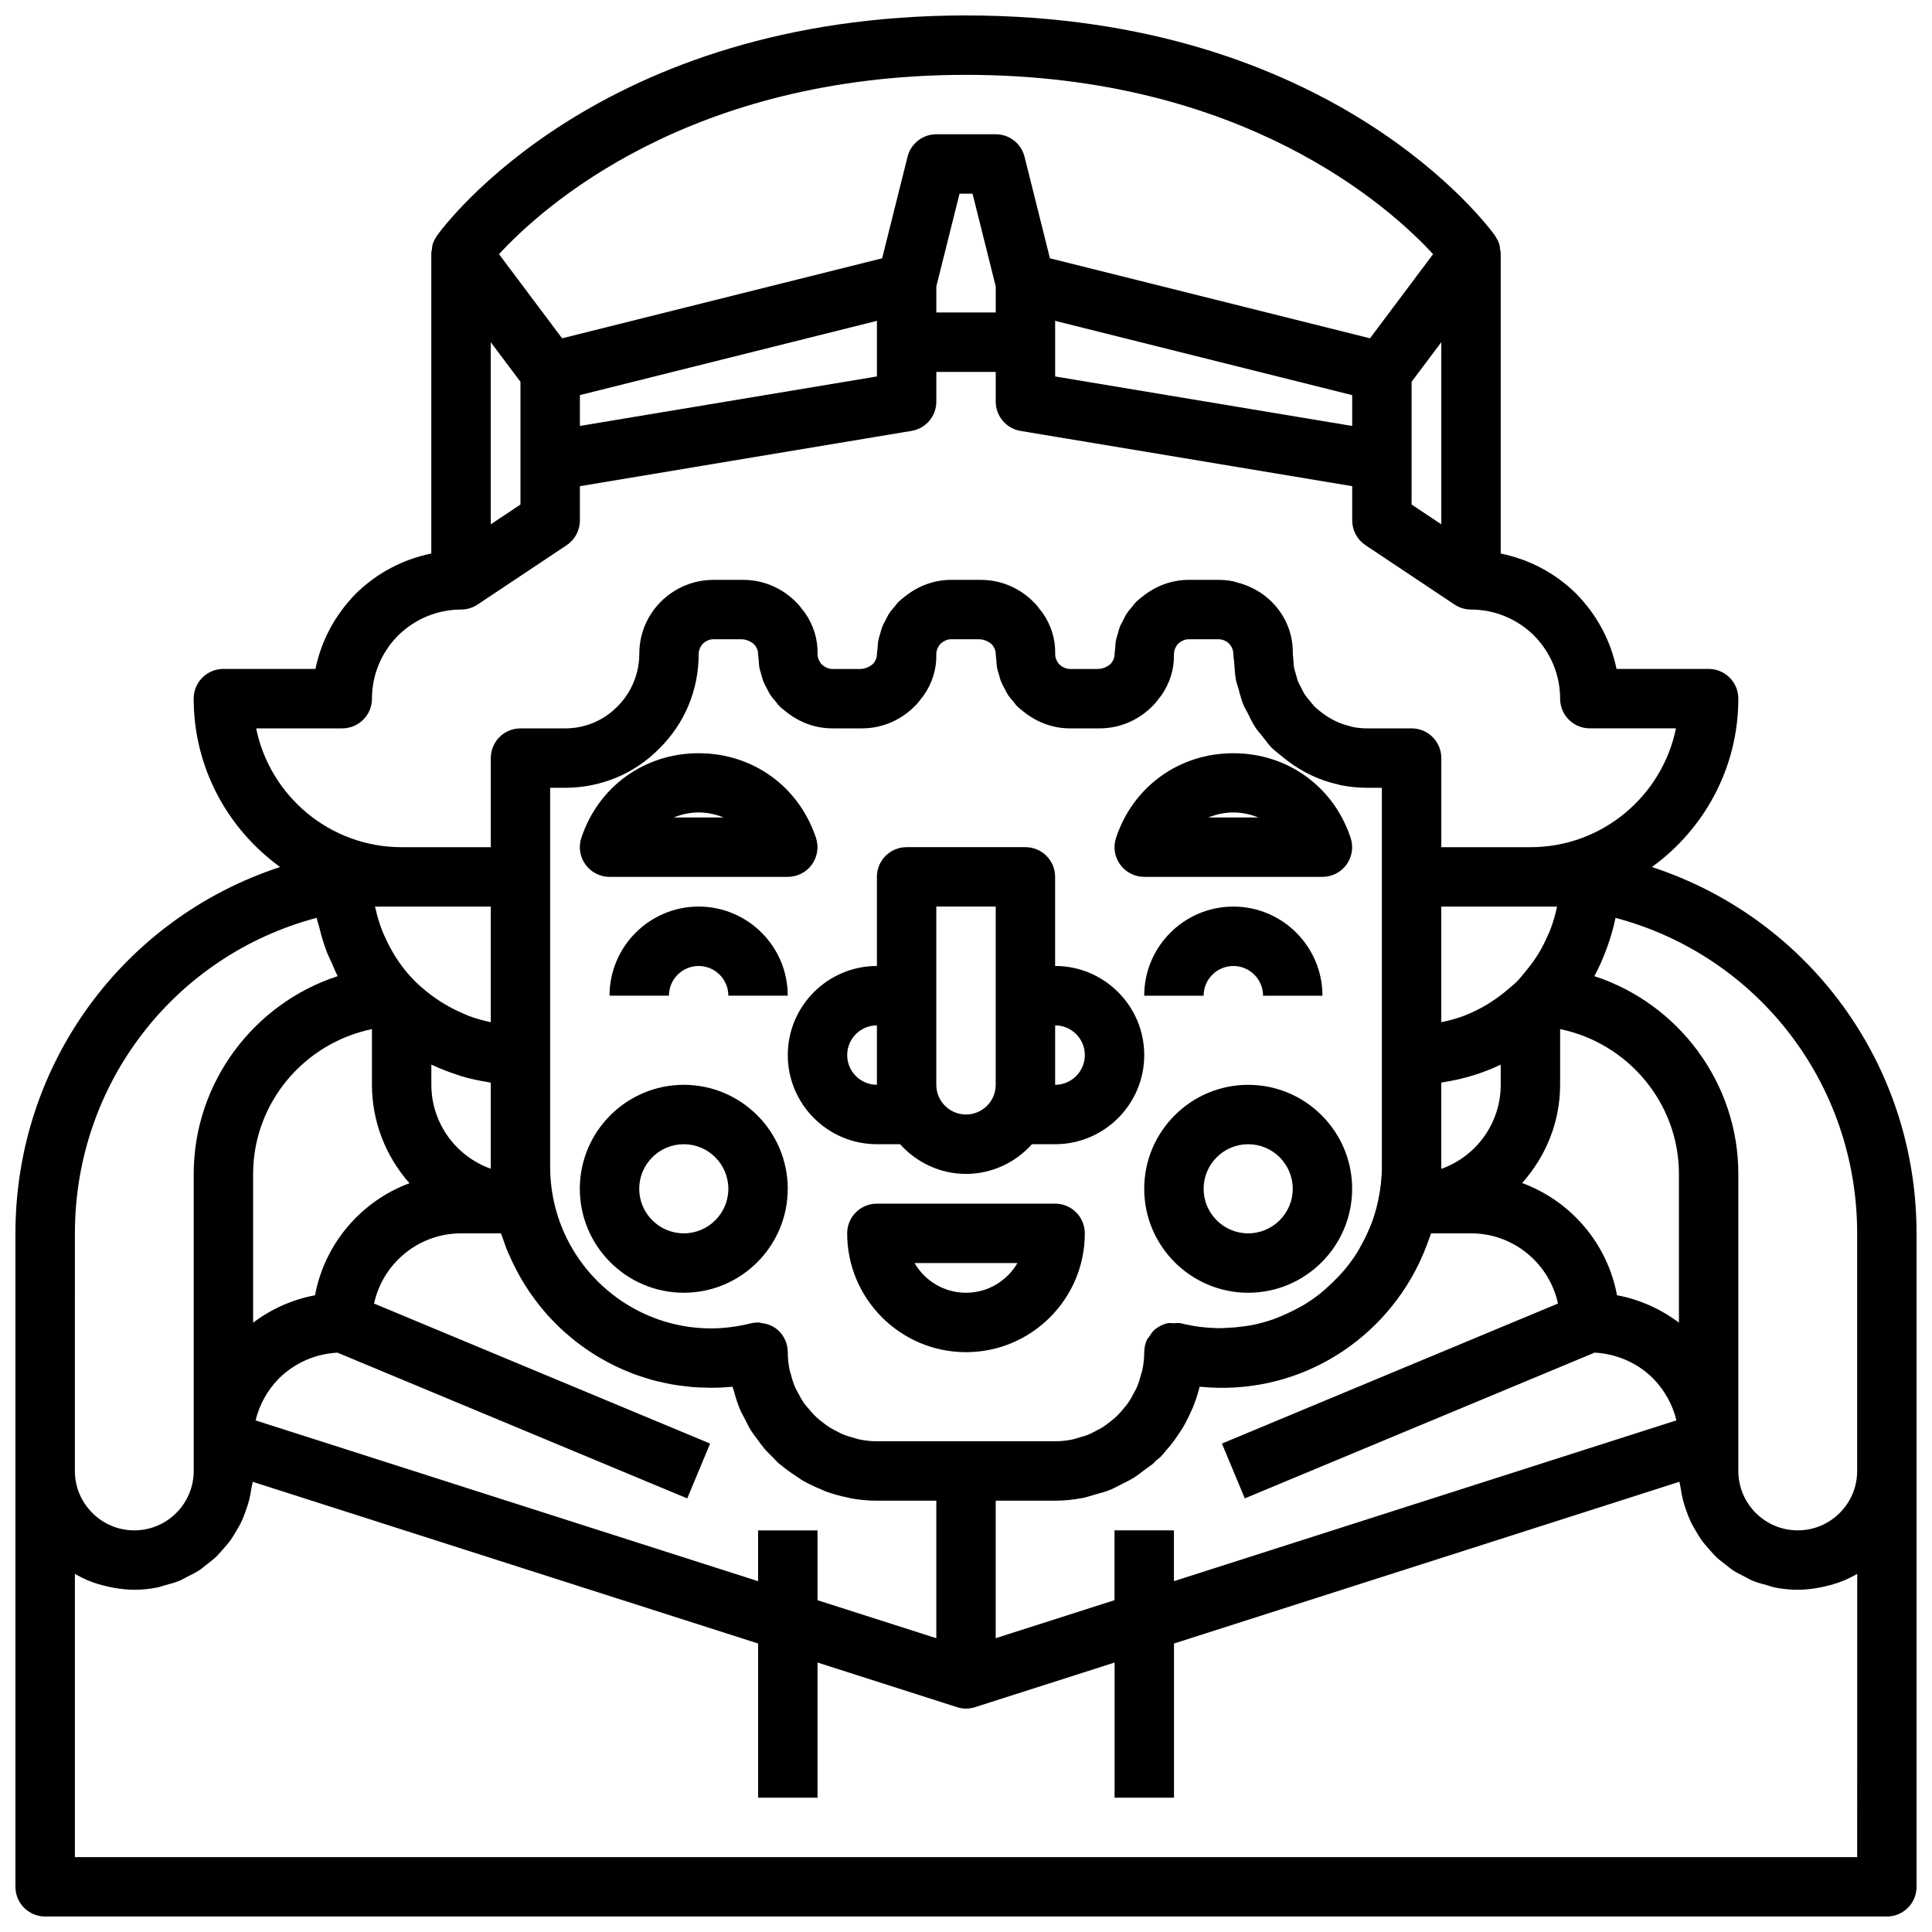 <?xml version="1.0" encoding="UTF-8"?>
<!-- Uploaded to: ICON Repo, www.iconrepo.com, Generator: ICON Repo Mixer Tools -->
<svg width="800px" height="800px" version="1.1" viewBox="144 144 512 512" xmlns="http://www.w3.org/2000/svg">
 <defs>
  <clipPath id="a">
   <path d="m148.09 148.09h503.81v503.81h-503.81z"/>
  </clipPath>
 </defs>
 <path d="m329.15 384.25c-13.023 0-23.617 10.594-23.617 23.617h15.742c0-4.344 3.527-7.871 7.871-7.871s7.871 3.527 7.871 7.871h15.742c0.008-13.023-10.586-23.617-23.609-23.617z"/>
 <path d="m352.77 423.61c0 13.023 10.594 23.617 23.617 23.617h6.141c4.328 4.797 10.523 7.871 17.477 7.871s13.148-3.074 17.473-7.871h6.141c13.023 0 23.617-10.594 23.617-23.617 0-13.023-10.594-23.617-23.617-23.617v-23.617c0-4.352-3.519-7.871-7.871-7.871h-31.488c-4.352 0-7.871 3.519-7.871 7.871v23.617c-13.023 0.004-23.617 10.598-23.617 23.617zm78.723 0c0 4.344-3.527 7.871-7.871 7.871v-15.742c4.34 0 7.871 3.527 7.871 7.871zm-39.363-39.359h15.742v47.234c0 4.344-3.527 7.871-7.871 7.871s-7.871-3.527-7.871-7.871zm-15.742 31.488v15.742c-4.344 0-7.871-3.527-7.871-7.871s3.527-7.871 7.871-7.871z"/>
 <path d="m423.61 462.98h-47.23c-4.352 0-7.871 3.519-7.871 7.871 0 17.367 14.121 31.488 31.488 31.488s31.488-14.121 31.488-31.488c0-4.352-3.523-7.871-7.875-7.871zm-23.613 23.613c-5.82 0-10.91-3.168-13.629-7.871h27.262c-2.727 4.703-7.816 7.871-13.633 7.871z"/>
 <path d="m305.54 376.38h47.23c2.527 0 4.906-1.215 6.387-3.266 1.477-2.051 1.883-4.695 1.078-7.094-4.535-13.609-16.734-22.406-31.082-22.406-14.344 0-26.547 8.793-31.082 22.402-0.809 2.398-0.398 5.043 1.078 7.094 1.484 2.055 3.859 3.269 6.391 3.269zm30.234-15.746h-13.238c4.43-1.766 8.809-1.766 13.238 0z"/>
 <path d="m470.85 400c4.344 0 7.871 3.527 7.871 7.871h15.742c0-13.023-10.594-23.617-23.617-23.617s-23.617 10.594-23.617 23.617h15.742c0.008-4.344 3.535-7.871 7.879-7.871z"/>
 <path d="m447.23 376.38h47.23c2.527 0 4.906-1.215 6.387-3.266 1.477-2.051 1.883-4.695 1.078-7.094-4.535-13.609-16.734-22.406-31.078-22.406s-26.547 8.793-31.082 22.402c-0.809 2.398-0.398 5.043 1.078 7.094 1.48 2.055 3.859 3.269 6.387 3.269zm30.234-15.746h-13.238c4.43-1.766 8.812-1.766 13.238 0z"/>
 <g clip-path="url(#a)">
  <path d="m581.77 373.77c13.848-10.02 22.906-26.266 22.906-44.625 0-4.352-3.519-7.871-7.871-7.871h-24.406c-1.523-7.457-5.195-14.367-10.762-20.012-5.586-5.5-12.496-9.051-19.938-10.57v-79.625c0-0.34-0.113-0.648-0.156-0.98-0.059-0.473-0.078-0.945-0.223-1.406-0.223-0.703-0.57-1.348-0.973-1.953-0.051-0.074-0.066-0.164-0.117-0.234 0 0-0.008-0.008-0.008-0.012-0.008-0.012-0.02-0.023-0.027-0.035-1.914-2.672-43.07-58.355-140.19-58.355-97.125 0-138.28 55.684-140.2 58.355-0.008 0.012-0.02 0.023-0.027 0.035 0 0-0.008 0.008-0.008 0.012-0.055 0.074-0.07 0.164-0.121 0.242-0.402 0.605-0.746 1.246-0.969 1.949-0.148 0.461-0.168 0.941-0.227 1.418-0.039 0.324-0.152 0.629-0.152 0.965v79.625c-7.449 1.523-14.371 5.09-20.012 10.648-5.5 5.59-9.168 12.477-10.684 19.934h-24.406c-4.352 0-7.871 3.519-7.871 7.871 0 18.355 9.059 34.602 22.906 44.621-41.418 13.559-70.141 52.148-70.141 97.078v173.18c0 4.352 3.519 7.871 7.871 7.871h488.07c4.352 0 7.871-3.519 7.871-7.871v-173.18c0-44.93-28.719-83.52-70.137-97.074zm54.395 97.074v62.977c0 4.191-1.637 8.141-4.621 11.125-2.984 2.981-6.934 4.617-11.125 4.617-8.68 0-15.742-7.066-15.742-15.742v-78.719c0-24.223-15.973-45.191-38.156-52.41 1.242-2.277 2.273-4.652 3.18-7.082 0.113-0.309 0.223-0.613 0.332-0.926 0.852-2.426 1.594-4.894 2.098-7.438 37.566 9.961 64.035 43.887 64.035 83.598zm-317.47-128.45c6.75-6.633 10.461-15.527 10.461-25.051 0-1.609 0.98-2.992 2.371-3.602 0.016-0.008 0.023-0.02 0.039-0.027 0.469-0.199 0.984-0.309 1.527-0.309h7.32c1.285 0 2.613 0.551 3.516 1.422 0.582 0.688 0.973 1.547 0.973 2.516 0 0.504 0.113 0.98 0.148 1.477 0.059 0.758 0.086 1.52 0.227 2.258 0.109 0.566 0.305 1.098 0.465 1.648 0.199 0.703 0.371 1.414 0.648 2.086 0.219 0.531 0.52 1.012 0.781 1.52 0.328 0.629 0.617 1.273 1.016 1.867 0.41 0.617 0.906 1.156 1.379 1.723 0.324 0.387 0.586 0.812 0.945 1.176 0.027 0.027 0.062 0.047 0.09 0.074 0.535 0.539 1.148 0.988 1.738 1.461 3.477 2.793 7.707 4.391 12.242 4.391h7.871c5.602 0 10.629-2.375 14.219-6.141 0.035-0.035 0.078-0.059 0.113-0.094 0.527-0.539 0.938-1.145 1.391-1.727 0.199-0.266 0.438-0.5 0.625-0.777 2.231-3.207 3.426-6.938 3.332-10.812-0.02-0.703 0.152-1.277 0.367-1.746 0.195-0.43 0.453-0.824 0.781-1.156 0.02-0.02 0.066-0.043 0.086-0.062 0.305-0.293 0.66-0.523 1.047-0.707 0.453-0.215 0.988-0.395 1.656-0.395h7.32c1.285 0 2.613 0.551 3.516 1.422 0.582 0.688 0.973 1.547 0.973 2.516 0 0.504 0.113 0.98 0.148 1.477 0.059 0.758 0.086 1.52 0.227 2.258 0.109 0.566 0.305 1.098 0.465 1.648 0.199 0.703 0.371 1.414 0.648 2.086 0.219 0.531 0.52 1.012 0.781 1.52 0.328 0.629 0.617 1.273 1.016 1.867 0.41 0.617 0.906 1.156 1.379 1.723 0.324 0.387 0.586 0.812 0.945 1.176 0.027 0.027 0.062 0.047 0.09 0.074 0.535 0.539 1.148 0.988 1.738 1.461 3.473 2.793 7.707 4.391 12.242 4.391h7.871c5.602 0 10.629-2.375 14.219-6.141 0.035-0.035 0.078-0.059 0.113-0.094 0.527-0.539 0.938-1.145 1.391-1.727 0.199-0.266 0.438-0.5 0.625-0.777 2.231-3.207 3.426-6.938 3.332-10.812-0.02-0.703 0.152-1.277 0.367-1.746 0.195-0.43 0.453-0.824 0.781-1.156 0.02-0.02 0.066-0.043 0.086-0.062 0.305-0.293 0.66-0.523 1.047-0.707 0.453-0.215 0.988-0.395 1.656-0.395h7.871c2.168 0 3.938 1.77 3.938 3.938 0 0.82 0.188 1.59 0.242 2.398 0.102 1.516 0.168 3.035 0.457 4.504 0.152 0.766 0.441 1.469 0.641 2.215 0.402 1.516 0.793 3.035 1.395 4.481 0.281 0.668 0.68 1.266 1 1.914 0.691 1.41 1.367 2.824 2.25 4.141 0.531 0.793 1.203 1.473 1.793 2.223 0.789 0.992 1.488 2.043 2.394 2.965 0.051 0.051 0.117 0.086 0.168 0.141 0.672 0.672 1.465 1.207 2.188 1.824 4.438 3.801 9.59 6.488 15.219 7.731 0.195 0.043 0.367 0.133 0.562 0.172 2.312 0.465 4.695 0.715 7.113 0.715h3.938v100.37c0 3.023-0.352 5.988-0.957 8.871-0.445 2.121-1.039 4.18-1.777 6.168-0.195 0.516-0.426 1.016-0.641 1.523-0.648 1.551-1.391 3.051-2.207 4.5-0.301 0.535-0.574 1.086-0.902 1.609-1.02 1.637-2.156 3.184-3.375 4.656-0.566 0.684-1.188 1.328-1.801 1.977-0.785 0.836-1.609 1.633-2.457 2.402-0.746 0.672-1.473 1.359-2.269 1.988-1.371 1.082-2.809 2.074-4.305 2.984-0.867 0.527-1.773 0.969-2.668 1.43-0.98 0.504-1.977 0.973-2.996 1.398-0.887 0.371-1.77 0.754-2.676 1.066-1.715 0.586-3.473 1.062-5.266 1.426-0.836 0.168-1.684 0.27-2.531 0.387-1.387 0.195-2.793 0.32-4.215 0.375-0.809 0.031-1.609 0.105-2.422 0.09-0.184-0.004-0.375-0.031-0.559-0.035-1.383-0.043-2.766-0.137-4.148-0.312-1.66-0.227-3.348-0.527-5.059-0.949-0.664-0.156-1.324-0.035-1.992-0.023-0.516 0.008-1.031-0.125-1.531-0.02-1.09 0.23-2.113 0.73-3.027 1.41-0.051 0.035-0.117 0.039-0.168 0.078-0.004 0.004-0.012 0.004-0.016 0.008-0.719 0.562-1.199 1.32-1.672 2.074-0.156 0.246-0.418 0.414-0.543 0.676-0.516 1.059-0.797 2.234-0.797 3.445 0 1.641-0.188 3.258-0.52 4.84-0.082 0.387-0.242 0.746-0.34 1.125-0.312 1.188-0.66 2.363-1.156 3.481-0.172 0.395-0.414 0.758-0.609 1.145-0.539 1.066-1.117 2.117-1.816 3.09-0.23 0.324-0.508 0.617-0.758 0.934-0.777 0.977-1.605 1.918-2.543 2.766-0.383 0.344-0.785 0.648-1.184 0.961-0.742 0.59-1.492 1.172-2.289 1.668-0.473 0.293-0.973 0.523-1.461 0.781-0.797 0.422-1.594 0.852-2.43 1.18-0.637 0.246-1.305 0.406-1.961 0.598-0.727 0.215-1.441 0.469-2.184 0.613-1.43 0.273-2.887 0.434-4.367 0.434h-47.234c-1.516 0-2.992-0.172-4.43-0.449-0.75-0.145-1.473-0.398-2.207-0.617-0.652-0.191-1.316-0.359-1.945-0.605-0.828-0.328-1.617-0.75-2.406-1.168-0.492-0.262-1-0.504-1.473-0.801-0.738-0.461-1.434-1.004-2.125-1.547-0.465-0.367-0.934-0.727-1.367-1.129-0.848-0.781-1.602-1.641-2.32-2.523-0.297-0.367-0.625-0.703-0.898-1.09-0.707-0.988-1.293-2.047-1.836-3.125-0.18-0.355-0.406-0.68-0.566-1.043-0.543-1.223-0.934-2.504-1.262-3.805-0.07-0.273-0.191-0.527-0.25-0.805-0.34-1.598-0.527-3.242-0.527-4.906 0-2.414-1.105-4.703-3.012-6.195-0.855-0.672-1.844-1.074-2.867-1.344-0.289-0.074-0.57-0.102-0.871-0.145-0.379-0.059-0.738-0.191-1.121-0.191-0.621 0-1.254 0.078-1.875 0.223-3.652 0.898-7.211 1.352-10.562 1.352-2.543 0-5.043-0.227-7.481-0.664-17.055-3.059-30.961-16.383-34.395-33.945-0.523-2.625-0.793-5.414-0.793-8.293v-100.37h3.938c9.523 0 18.418-3.711 24.961-10.371zm-85.273 160.07 92.707 38.629 6.059-14.531-89.059-37.109c2.305-10.617 11.754-18.602 23.055-18.602h10.578c0.219 0.699 0.5 1.363 0.742 2.051 0.301 0.852 0.582 1.711 0.922 2.543 0.195 0.48 0.43 0.938 0.637 1.41 2.387 5.461 5.551 10.453 9.363 14.863 0.191 0.219 0.367 0.449 0.559 0.668 0.812 0.91 1.668 1.773 2.535 2.629 0.34 0.34 0.672 0.688 1.02 1.016 0.797 0.75 1.629 1.461 2.469 2.164 0.469 0.395 0.938 0.797 1.418 1.18 0.777 0.613 1.578 1.191 2.391 1.766 0.598 0.426 1.199 0.844 1.812 1.246 0.75 0.488 1.512 0.953 2.285 1.41 0.73 0.43 1.469 0.844 2.219 1.242 0.711 0.375 1.422 0.738 2.148 1.086 0.867 0.414 1.742 0.801 2.633 1.172 0.66 0.277 1.32 0.551 1.996 0.801 1.004 0.375 2.023 0.711 3.055 1.035 0.598 0.188 1.191 0.379 1.797 0.547 1.148 0.316 2.316 0.582 3.496 0.828 0.527 0.109 1.047 0.238 1.582 0.332 1.301 0.234 2.621 0.402 3.949 0.551 0.441 0.047 0.871 0.121 1.312 0.16 1.496 0.129 3.008 0.184 4.531 0.199 0.301 0.004 0.594 0.031 0.895 0.027 1.844-0.012 3.703-0.098 5.582-0.289 0.094 0.387 0.266 0.738 0.371 1.121 0.441 1.621 0.934 3.227 1.578 4.777 0.395 0.945 0.906 1.82 1.371 2.727 0.484 0.949 0.934 1.914 1.492 2.824 0.562 0.914 1.223 1.75 1.859 2.609 0.602 0.82 1.18 1.648 1.848 2.426 0.711 0.824 1.492 1.566 2.269 2.328 0.523 0.516 0.98 1.086 1.535 1.574 0.188 0.164 0.41 0.277 0.598 0.438 1.277 1.082 2.644 2.035 4.051 2.949 0.488 0.316 0.949 0.684 1.449 0.977 1.652 0.973 3.394 1.785 5.188 2.512 0.336 0.137 0.648 0.324 0.988 0.449 1.949 0.727 3.973 1.277 6.055 1.688 0.215 0.043 0.422 0.129 0.637 0.168 2.269 0.414 4.606 0.645 6.992 0.645h15.742v36.445l-31.488-10.074v-18.5h-15.742v13.461l-133.17-42.613c1.008-4.176 3.137-8.02 6.211-11.141 4.231-4.164 9.699-6.5 15.48-6.812zm24.887-76.309c0.188 0.09 0.395 0.137 0.582 0.227 2.074 0.961 4.211 1.785 6.391 2.481 0.352 0.113 0.695 0.246 1.047 0.352 2.289 0.68 4.629 1.184 7 1.559 0.25 0.035 0.48 0.121 0.727 0.156v22.801c-2.797-1-5.41-2.527-7.711-4.535-5.106-4.488-8.035-10.949-8.035-17.703zm165.31 115.54c2.465 0 4.906-0.258 7.305-0.715 1.102-0.207 2.144-0.598 3.223-0.898 1.258-0.355 2.523-0.656 3.742-1.133 1.188-0.465 2.305-1.09 3.449-1.672 1.047-0.531 2.098-1.027 3.098-1.652 1.109-0.695 2.141-1.516 3.188-2.324 0.648-0.5 1.355-0.895 1.973-1.438 0.289-0.254 0.52-0.559 0.801-0.82 0.355-0.324 0.762-0.562 1.109-0.902 0.637-0.645 1.168-1.359 1.754-2.035 0.309-0.355 0.625-0.703 0.922-1.07 0.934-1.16 1.777-2.371 2.57-3.613 0.258-0.402 0.535-0.785 0.777-1.199 0.832-1.418 1.555-2.883 2.203-4.383 0.113-0.258 0.254-0.504 0.359-0.766 0.734-1.816 1.363-3.672 1.82-5.582 25.141 2.535 47.578-11.164 57.98-32.34 0.16-0.324 0.301-0.656 0.453-0.984 0.68-1.449 1.301-2.934 1.867-4.449 0.211-0.559 0.418-1.113 0.609-1.68 0.133-0.398 0.301-0.785 0.43-1.191h10.578c11.301 0 20.746 7.984 23.055 18.602l-89.059 37.109 6.059 14.531 92.707-38.629c5.781 0.316 11.242 2.644 15.402 6.738 3.129 3.176 5.273 7.043 6.281 11.215l-133.17 42.613v-13.461h-15.742v18.5l-31.488 10.074v-36.445zm117.98-115.5c0.035-0.016 0.07-0.023 0.105-0.039v5.336c0 10.262-6.582 19.02-15.742 22.27l-0.004-0.625v-22.211c0.258-0.035 0.5-0.129 0.754-0.168 5.203-0.809 10.199-2.344 14.887-4.562zm47.336 68.312c-4.887-3.664-10.473-6.152-16.406-7.254-2.559-13.754-12.289-25.004-25.148-29.734 6.188-6.953 10.066-16.012 10.066-26.027v-14.766c17.98 3.699 31.488 19.594 31.488 38.379zm-32.309-110.25c-0.434 2.176-1.07 4.297-1.867 6.356-0.195 0.5-0.441 0.98-0.66 1.473-0.637 1.457-1.348 2.879-2.16 4.25-0.359 0.602-0.746 1.191-1.137 1.777-0.828 1.234-1.734 2.418-2.703 3.559-0.73 0.855-1.41 1.746-2.219 2.547-0.641 0.645-1.359 1.176-2.035 1.773-1.516 1.336-3.125 2.539-4.812 3.613-0.297 0.188-0.586 0.387-0.887 0.566-1.859 1.117-3.797 2.09-5.812 2.875-0.086 0.031-0.16 0.078-0.246 0.109-1.98 0.762-4.039 1.305-6.129 1.734v-30.633zm-282.57 30.633c-1.926-0.395-3.816-0.922-5.652-1.598-0.559-0.207-1.098-0.469-1.645-0.703-1.438-0.605-2.832-1.297-4.191-2.074-0.602-0.344-1.203-0.688-1.789-1.062-1.688-1.094-3.324-2.277-4.844-3.637-0.105-0.094-0.223-0.164-0.324-0.258-1.062-0.922-2.039-1.914-2.898-2.836-1.422-1.562-2.66-3.254-3.801-5-0.336-0.516-0.629-1.051-0.938-1.578-0.777-1.324-1.473-2.691-2.082-4.094-0.246-0.566-0.5-1.125-0.719-1.703-0.664-1.762-1.219-3.562-1.621-5.406-0.043-0.195-0.117-0.383-0.156-0.582 0-0.031 0-0.066-0.004-0.102h30.664zm-31.488 1.836v14.766c0 9.641 3.586 18.891 9.949 26.066-12.801 4.754-22.48 15.988-25.031 29.699-5.922 1.102-11.5 3.582-16.406 7.258v-39.41c0-18.785 13.508-34.68 31.488-38.379zm275.52-139.02v-32.527l7.871-10.492v48.266zm-244.03 5.246v-48.266l7.871 10.492v32.527zm23.617-26.074v-8.172l78.719-19.68v14.738zm94.461-36.969 6.152-24.586h3.445l6.148 24.586v6.902h-15.742zm31.488 14.777v-5.656l78.719 19.68v8.172l-78.719-13.113zm-23.613-70.852c73.508 0 112.33 35.094 123.77 47.516l-16.719 22.301-84.82-21.199-6.727-26.906c-0.875-3.504-4.019-5.965-7.633-5.965h-15.742c-3.613 0-6.758 2.461-7.633 5.965l-6.727 26.906-84.816 21.203-16.719-22.301c11.449-12.441 50.277-47.52 123.77-47.52zm-165.31 173.19c4.352 0 7.871-3.519 7.871-7.871 0-6.258 2.469-12.207 6.863-16.676 4.543-4.477 10.496-6.941 16.754-6.941 0.77 0 1.535-0.113 2.273-0.336 0.738-0.223 1.445-0.555 2.094-0.984l23.617-15.742c2.188-1.465 3.504-3.926 3.504-6.555v-9.078l87.883-14.648c3.797-0.629 6.578-3.91 6.578-7.762v-7.871h15.742v7.871c0 3.852 2.781 7.133 6.582 7.766l87.887 14.645v9.078c0 2.629 1.316 5.09 3.504 6.551l23.617 15.742c0.648 0.434 1.355 0.762 2.094 0.984 0.738 0.223 1.504 0.34 2.273 0.34 6.258 0 12.207 2.469 16.676 6.863 4.473 4.543 6.938 10.496 6.938 16.75 0 4.352 3.519 7.871 7.871 7.871h22.824c-3.656 17.945-19.555 31.492-38.566 31.492h-23.617v-23.617c0-4.352-3.519-7.871-7.871-7.871h-11.809c-1.352 0-2.672-0.137-3.949-0.398-0.219-0.043-0.418-0.145-0.633-0.195-2.672-0.641-5.109-1.836-7.234-3.449-0.738-0.562-1.48-1.121-2.148-1.793-0.41-0.414-0.738-0.895-1.109-1.344-0.441-0.527-0.914-1.035-1.293-1.598-0.477-0.715-0.852-1.492-1.234-2.269-0.18-0.363-0.406-0.703-0.562-1.078-0.336-0.809-0.559-1.672-0.785-2.531-0.105-0.398-0.266-0.781-0.344-1.191-0.16-0.812-0.195-1.66-0.254-2.504-0.035-0.543-0.141-1.074-0.133-1.629 0.062-5.035-1.891-9.816-5.488-13.461-2.582-2.621-5.891-4.398-9.441-5.273-0.273-0.07-0.527-0.191-0.805-0.246-1.293-0.266-2.613-0.398-3.945-0.398h-7.871c-4.535 0-8.77 1.598-12.238 4.391-0.594 0.477-1.207 0.922-1.738 1.461-0.027 0.027-0.062 0.047-0.09 0.074-0.359 0.363-0.621 0.789-0.945 1.176-0.473 0.566-0.973 1.105-1.379 1.723-0.395 0.594-0.688 1.238-1.016 1.867-0.262 0.508-0.562 0.988-0.781 1.52-0.277 0.676-0.449 1.383-0.648 2.086-0.156 0.551-0.355 1.082-0.465 1.648-0.141 0.738-0.172 1.5-0.227 2.258-0.043 0.496-0.152 0.969-0.152 1.477 0 0.969-0.391 1.828-0.977 2.516-0.902 0.867-2.227 1.418-3.516 1.418h-7.316c-0.668 0-1.203-0.18-1.652-0.395-0.387-0.18-0.742-0.418-1.047-0.707-0.02-0.02-0.066-0.043-0.086-0.062-0.328-0.332-0.586-0.727-0.781-1.156-0.219-0.469-0.387-1.043-0.371-1.746 0.09-3.875-1.105-7.606-3.336-10.812-0.188-0.277-0.426-0.508-0.625-0.777-0.453-0.582-0.867-1.191-1.391-1.727-0.035-0.035-0.078-0.059-0.113-0.094-3.582-3.762-8.613-6.137-14.215-6.137h-7.871c-4.535 0-8.77 1.598-12.238 4.391-0.594 0.477-1.207 0.922-1.738 1.461-0.027 0.027-0.062 0.047-0.09 0.074-0.359 0.363-0.621 0.789-0.945 1.176-0.473 0.566-0.973 1.105-1.379 1.723-0.395 0.594-0.688 1.238-1.016 1.867-0.262 0.508-0.562 0.988-0.781 1.52-0.277 0.676-0.449 1.383-0.648 2.086-0.156 0.551-0.355 1.082-0.465 1.648-0.141 0.738-0.172 1.5-0.227 2.258-0.043 0.496-0.152 0.969-0.152 1.477 0 0.969-0.391 1.828-0.977 2.516-0.898 0.867-2.227 1.418-3.512 1.418h-7.32c-0.668 0-1.203-0.18-1.652-0.395-0.387-0.18-0.742-0.418-1.047-0.707-0.02-0.02-0.066-0.043-0.086-0.062-0.328-0.332-0.586-0.727-0.781-1.156-0.219-0.469-0.387-1.043-0.371-1.746 0.09-3.875-1.105-7.606-3.336-10.812-0.188-0.277-0.426-0.508-0.625-0.777-0.453-0.582-0.867-1.191-1.391-1.727-0.035-0.035-0.078-0.059-0.113-0.094-3.582-3.762-8.613-6.137-14.215-6.137h-7.871c-10.855 0-19.68 8.758-19.68 19.527 0 5.289-2.098 10.387-5.852 14.074-3.648 3.711-8.562 5.758-13.828 5.758h-11.809c-4.352 0-7.871 3.519-7.871 7.871v23.617h-23.617c-19.012 0-34.91-13.547-38.566-31.488zm-70.852 133.82c0-39.723 26.484-73.652 64.066-83.609 0.023 0.121 0.074 0.23 0.098 0.352 0.152 0.754 0.43 1.473 0.617 2.219 0.539 2.176 1.152 4.324 1.957 6.41 0.379 0.984 0.859 1.918 1.297 2.883 0.543 1.195 0.988 2.434 1.613 3.59-22.184 7.215-38.16 28.188-38.16 52.41v78.719c0 8.68-7.066 15.742-15.742 15.742-4.191 0-8.141-1.637-11.125-4.621-2.981-2.977-4.621-6.93-4.621-11.117zm472.32 165.31h-472.32v-75.062c1.188 0.688 2.418 1.293 3.68 1.82 0.043 0.016 0.086 0.027 0.125 0.043 1.637 0.672 3.344 1.152 5.082 1.539 0.453 0.102 0.906 0.191 1.367 0.273 1.801 0.316 3.629 0.539 5.492 0.539 2.113 0 4.176-0.227 6.172-0.625 0.668-0.133 1.281-0.391 1.934-0.566 1.297-0.348 2.598-0.684 3.824-1.188 0.742-0.305 1.414-0.723 2.129-1.082 1.055-0.531 2.117-1.043 3.102-1.684 0.711-0.465 1.34-1.016 2.008-1.535 0.887-0.688 1.773-1.355 2.582-2.133 0.625-0.602 1.172-1.27 1.746-1.922 0.727-0.82 1.445-1.633 2.082-2.523 0.516-0.723 0.949-1.488 1.406-2.254 0.555-0.93 1.09-1.859 1.547-2.852 0.379-0.824 0.684-1.676 0.992-2.535 0.367-1.023 0.707-2.051 0.969-3.121 0.223-0.902 0.375-1.82 0.516-2.754 0.094-0.625 0.289-1.211 0.348-1.848l133.96 42.863v40.859h15.742v-35.82l36.918 11.812c0.012 0.004 0.02 0.008 0.031 0.012l0.008 0.004c1.555 0.508 3.242 0.508 4.797 0l0.008-0.004c0.012-0.004 0.02-0.008 0.031-0.012l36.93-11.812v35.82h15.742v-40.859l133.96-42.867c0.059 0.637 0.25 1.223 0.348 1.848 0.141 0.934 0.293 1.852 0.516 2.754 0.262 1.07 0.602 2.098 0.969 3.121 0.309 0.859 0.613 1.711 0.992 2.535 0.457 0.988 0.996 1.918 1.547 2.852 0.453 0.766 0.891 1.531 1.406 2.254 0.637 0.891 1.359 1.703 2.082 2.523 0.574 0.652 1.121 1.32 1.746 1.922 0.809 0.777 1.695 1.445 2.582 2.133 0.668 0.516 1.297 1.07 2.008 1.535 0.984 0.645 2.047 1.152 3.102 1.684 0.715 0.359 1.387 0.777 2.129 1.082 1.227 0.504 2.527 0.84 3.824 1.188 0.652 0.176 1.266 0.434 1.934 0.566 2 0.402 4.059 0.629 6.172 0.629 1.863 0 3.691-0.219 5.492-0.539 0.461-0.082 0.91-0.172 1.367-0.273 1.738-0.387 3.449-0.871 5.086-1.543 0.039-0.016 0.082-0.023 0.121-0.043 1.262-0.52 2.492-1.129 3.68-1.816z"/>
 </g>
 <path d="m325.21 486.59c15.191 0 27.551-12.363 27.551-27.551 0-15.191-12.359-27.551-27.551-27.551s-27.551 12.359-27.551 27.551c0 15.191 12.359 27.551 27.551 27.551zm0-39.359c6.512 0 11.809 5.297 11.809 11.809 0 6.512-5.297 11.809-11.809 11.809-6.512 0-11.809-5.297-11.809-11.809 0-6.512 5.297-11.809 11.809-11.809z"/>
 <path d="m474.78 431.49c-15.191 0-27.551 12.363-27.551 27.551 0 15.191 12.363 27.551 27.551 27.551 15.191 0 27.551-12.363 27.551-27.551 0.004-15.191-12.359-27.551-27.551-27.551zm0 39.359c-6.512 0-11.809-5.297-11.809-11.809 0-6.512 5.297-11.809 11.809-11.809s11.809 5.297 11.809 11.809c0 6.512-5.297 11.809-11.809 11.809z"/>
</svg>